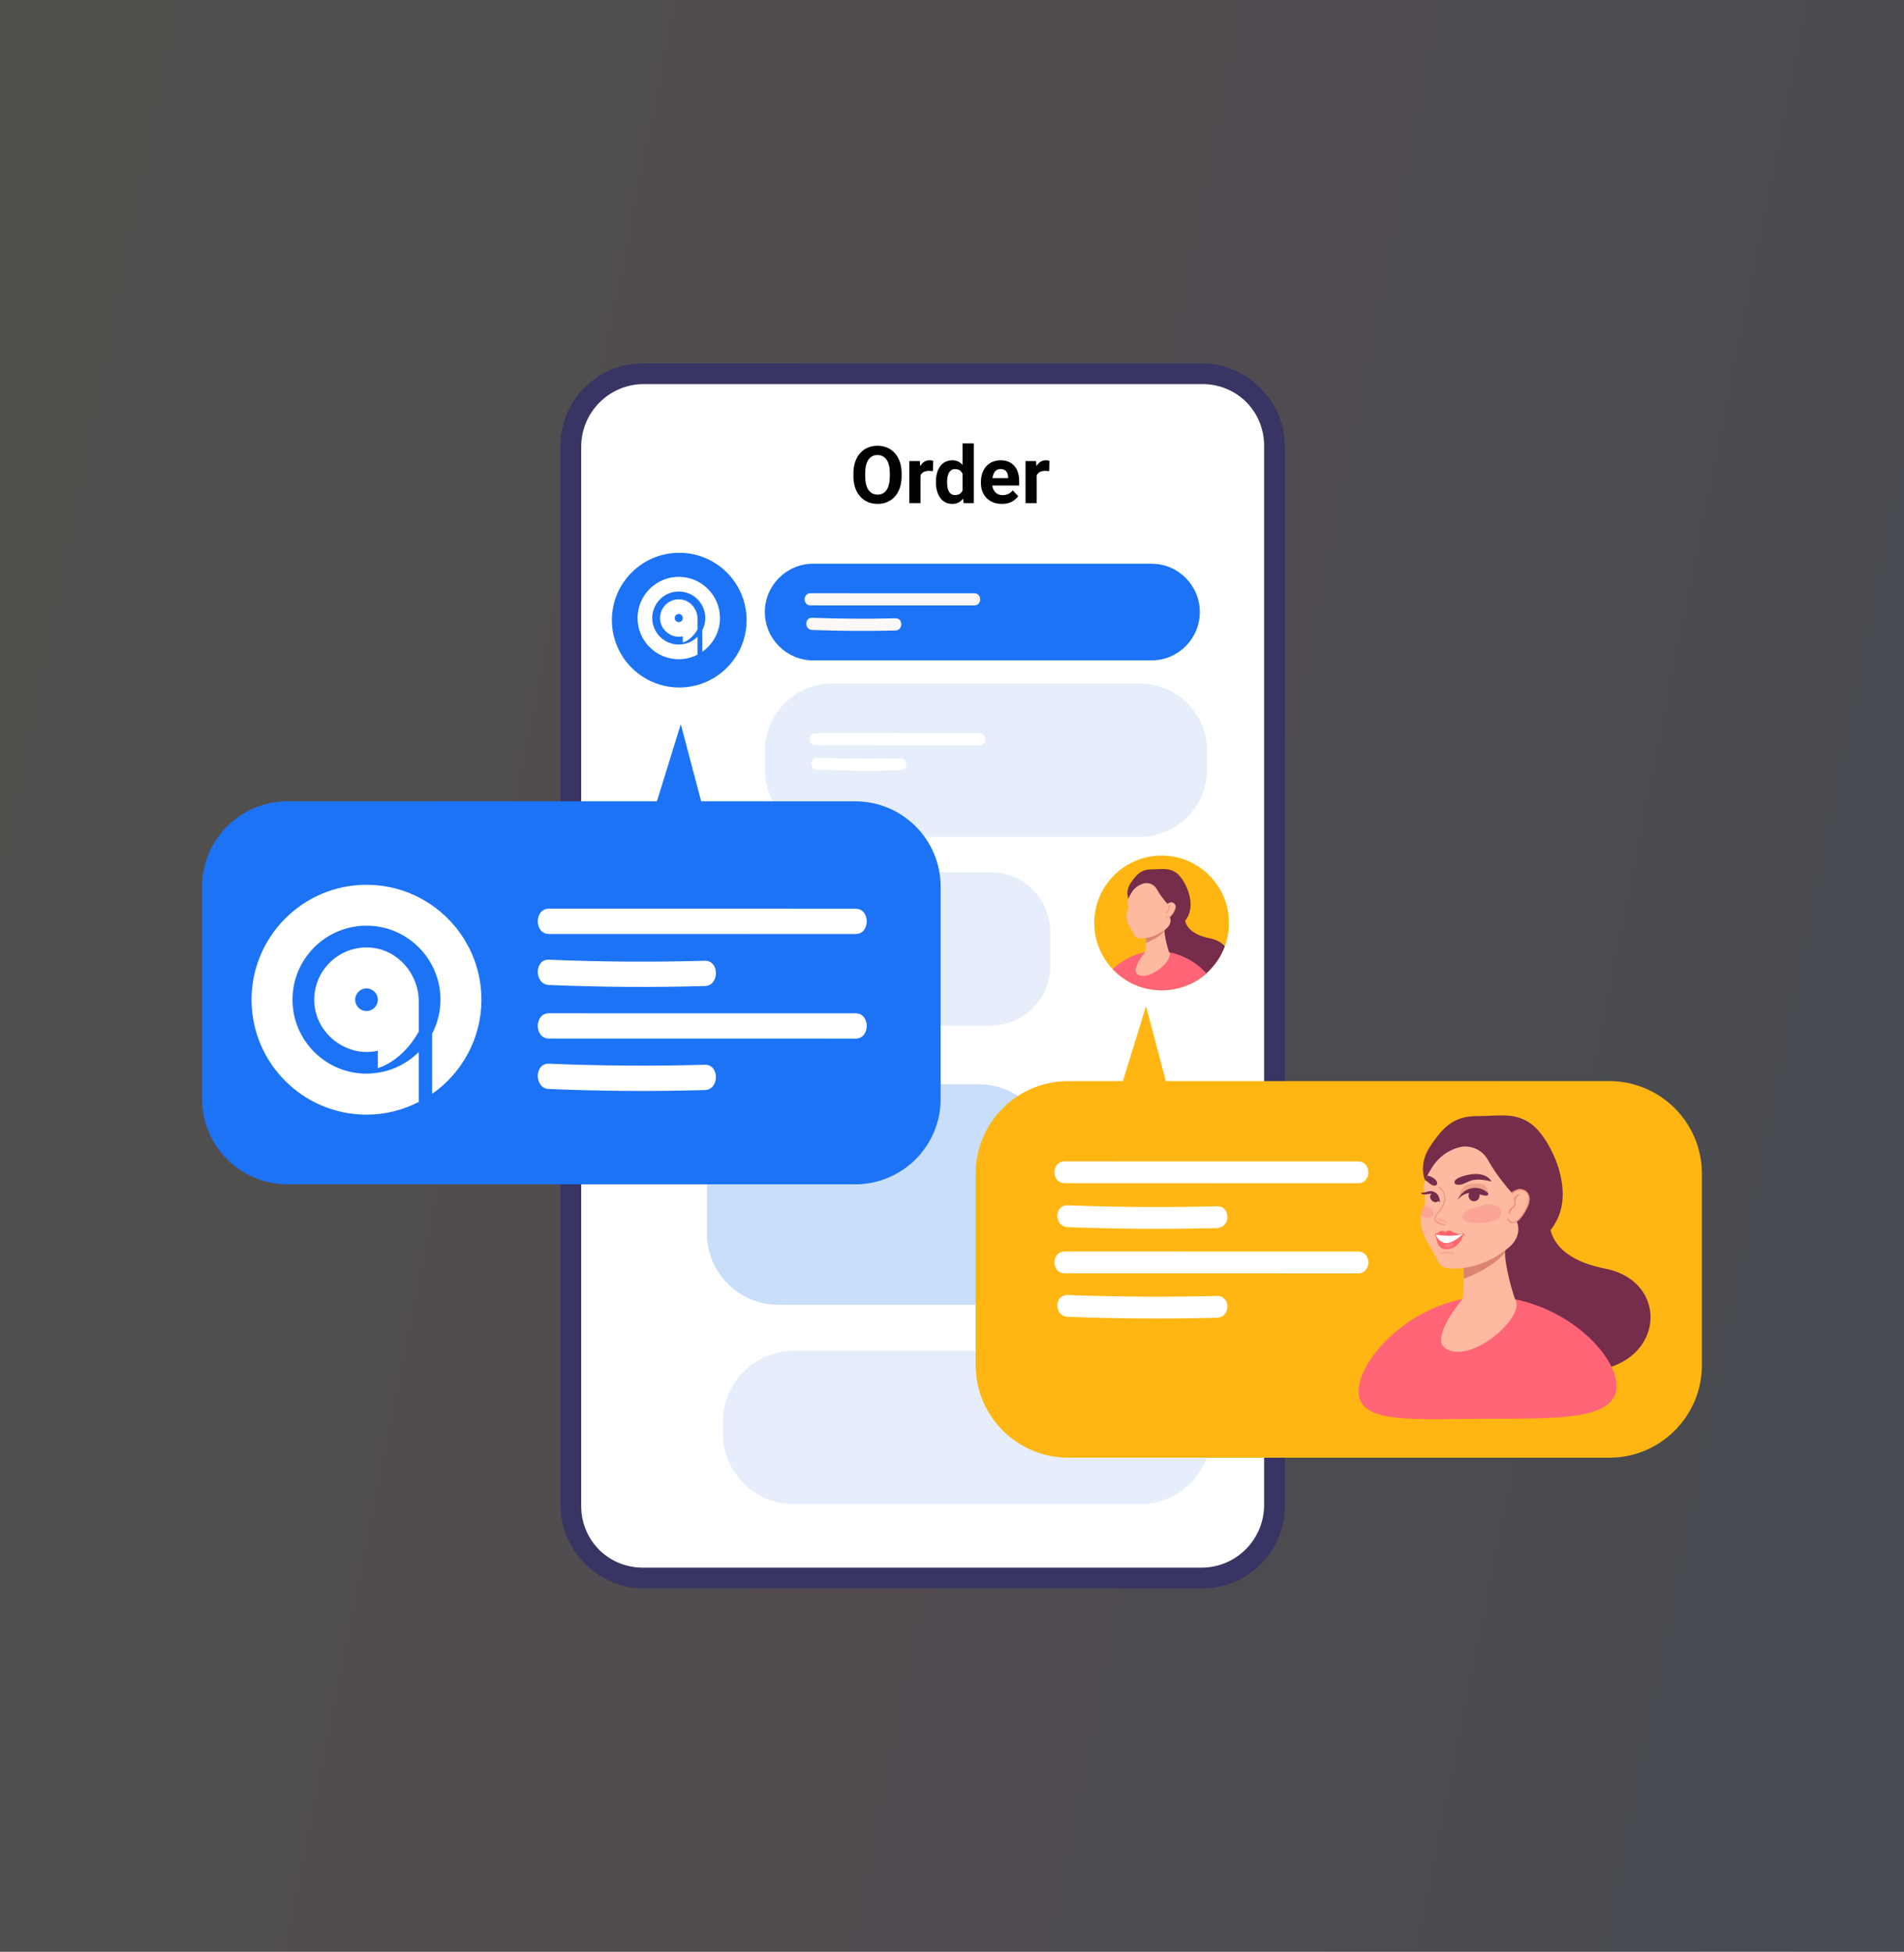 <svg width="439" height="450" viewBox="0 0 439 450" fill="none" xmlns="http://www.w3.org/2000/svg">
<rect x="0" y="0" width="439" height="450" fill="#333333" stroke="none"/>
<rect width="439" height="450" fill="url(#paint0_linear_1485_4142)" fill-opacity="0.15"/>
<path d="M277.277 363.952H148.433C139.214 363.952 131.739 356.477 131.739 347.258V102.986C131.739 93.766 139.214 86.292 148.433 86.292H277.277C286.496 86.292 293.971 93.766 293.971 102.986V347.26C293.971 356.48 286.496 363.952 277.277 363.952Z" fill="white"/>
<path d="M207.883 109.171V109.79C207.883 110.781 207.748 111.672 207.48 112.46C207.211 113.249 206.831 113.921 206.341 114.477C205.852 115.026 205.266 115.447 204.585 115.74C203.91 116.033 203.16 116.179 202.336 116.179C201.517 116.179 200.767 116.033 200.086 115.74C199.411 115.447 198.826 115.026 198.33 114.477C197.834 113.921 197.449 113.249 197.174 112.46C196.905 111.672 196.771 110.781 196.771 109.79V109.171C196.771 108.174 196.905 107.284 197.174 106.501C197.443 105.712 197.822 105.04 198.312 104.485C198.808 103.929 199.393 103.505 200.068 103.212C200.75 102.919 201.499 102.773 202.318 102.773C203.142 102.773 203.892 102.919 204.567 103.212C205.248 103.505 205.834 103.929 206.324 104.485C206.819 105.04 207.202 105.712 207.471 106.501C207.745 107.284 207.883 108.174 207.883 109.171ZM205.168 109.79V109.153C205.168 108.46 205.105 107.851 204.979 107.325C204.854 106.8 204.669 106.358 204.424 105.999C204.179 105.641 203.88 105.372 203.528 105.193C203.175 105.007 202.772 104.915 202.318 104.915C201.864 104.915 201.46 105.007 201.108 105.193C200.761 105.372 200.466 105.641 200.221 105.999C199.982 106.358 199.8 106.8 199.674 107.325C199.549 107.851 199.486 108.46 199.486 109.153V109.79C199.486 110.477 199.549 111.086 199.674 111.618C199.8 112.144 199.985 112.589 200.23 112.953C200.475 113.312 200.773 113.583 201.126 113.769C201.478 113.954 201.882 114.046 202.336 114.046C202.79 114.046 203.193 113.954 203.545 113.769C203.898 113.583 204.194 113.312 204.433 112.953C204.672 112.589 204.854 112.144 204.979 111.618C205.105 111.086 205.168 110.477 205.168 109.79ZM212.238 108.419V116H209.657V106.304H212.086L212.238 108.419ZM215.159 106.241L215.115 108.634C214.989 108.616 214.837 108.601 214.658 108.589C214.484 108.571 214.326 108.562 214.183 108.562C213.818 108.562 213.502 108.61 213.233 108.705C212.97 108.795 212.749 108.929 212.57 109.109C212.396 109.288 212.265 109.506 212.175 109.763C212.092 110.02 212.044 110.312 212.032 110.641L211.512 110.48C211.512 109.852 211.575 109.276 211.7 108.75C211.826 108.219 212.008 107.756 212.247 107.361C212.492 106.967 212.791 106.662 213.143 106.447C213.496 106.232 213.899 106.125 214.353 106.125C214.496 106.125 214.643 106.136 214.792 106.16C214.941 106.178 215.064 106.205 215.159 106.241ZM221.925 113.885V102.235H224.524V116H222.185L221.925 113.885ZM215.796 111.268V111.08C215.796 110.339 215.879 109.667 216.047 109.064C216.214 108.455 216.459 107.932 216.781 107.496C217.104 107.06 217.501 106.722 217.973 106.483C218.445 106.244 218.983 106.125 219.586 106.125C220.154 106.125 220.65 106.244 221.074 106.483C221.504 106.722 221.869 107.062 222.167 107.505C222.472 107.941 222.717 108.457 222.902 109.055C223.087 109.646 223.222 110.295 223.305 111V111.412C223.222 112.087 223.087 112.714 222.902 113.294C222.717 113.873 222.472 114.381 222.167 114.817C221.869 115.247 221.504 115.582 221.074 115.821C220.644 116.06 220.142 116.179 219.568 116.179C218.965 116.179 218.427 116.057 217.955 115.812C217.489 115.567 217.095 115.223 216.773 114.781C216.456 114.339 216.214 113.819 216.047 113.222C215.879 112.625 215.796 111.973 215.796 111.268ZM218.377 111.08V111.268C218.377 111.669 218.406 112.042 218.466 112.389C218.532 112.735 218.636 113.043 218.78 113.312C218.929 113.574 219.12 113.781 219.353 113.93C219.592 114.073 219.882 114.145 220.223 114.145C220.665 114.145 221.029 114.046 221.316 113.849C221.603 113.646 221.821 113.368 221.97 113.016C222.125 112.663 222.215 112.257 222.239 111.797V110.623C222.221 110.247 222.167 109.909 222.078 109.611C221.994 109.306 221.869 109.046 221.701 108.831C221.54 108.616 221.337 108.449 221.092 108.329C220.853 108.21 220.569 108.15 220.241 108.15C219.906 108.15 219.619 108.227 219.38 108.383C219.141 108.532 218.947 108.738 218.798 109.001C218.654 109.264 218.547 109.575 218.475 109.933C218.409 110.286 218.377 110.668 218.377 111.08ZM231.003 116.179C230.25 116.179 229.575 116.06 228.978 115.821C228.381 115.576 227.873 115.238 227.455 114.808C227.042 114.378 226.726 113.879 226.505 113.312C226.284 112.738 226.173 112.129 226.173 111.483V111.125C226.173 110.39 226.278 109.718 226.487 109.109C226.696 108.499 226.994 107.971 227.383 107.523C227.777 107.074 228.255 106.731 228.817 106.492C229.378 106.247 230.011 106.125 230.716 106.125C231.403 106.125 232.013 106.238 232.545 106.465C233.076 106.692 233.521 107.015 233.88 107.433C234.244 107.851 234.519 108.353 234.704 108.938C234.889 109.518 234.982 110.163 234.982 110.874V111.949H227.275V110.229H232.446V110.032C232.446 109.673 232.38 109.354 232.249 109.073C232.123 108.786 231.932 108.559 231.675 108.392C231.418 108.224 231.09 108.141 230.69 108.141C230.349 108.141 230.056 108.216 229.811 108.365C229.566 108.514 229.366 108.723 229.211 108.992C229.062 109.261 228.948 109.578 228.87 109.942C228.799 110.301 228.763 110.695 228.763 111.125V111.483C228.763 111.872 228.817 112.23 228.924 112.559C229.038 112.887 229.196 113.171 229.399 113.41C229.608 113.649 229.859 113.834 230.152 113.966C230.451 114.097 230.788 114.163 231.165 114.163C231.631 114.163 232.064 114.073 232.464 113.894C232.87 113.709 233.22 113.431 233.512 113.061L234.767 114.423C234.564 114.716 234.286 114.996 233.934 115.265C233.587 115.534 233.169 115.755 232.679 115.928C232.189 116.096 231.631 116.179 231.003 116.179ZM239.033 108.419V116H236.452V106.304H238.88L239.033 108.419ZM241.954 106.241L241.909 108.634C241.784 108.616 241.631 108.601 241.452 108.589C241.279 108.571 241.121 108.562 240.977 108.562C240.613 108.562 240.296 108.61 240.027 108.705C239.764 108.795 239.543 108.929 239.364 109.109C239.191 109.288 239.06 109.506 238.97 109.763C238.886 110.02 238.838 110.312 238.827 110.641L238.307 110.48C238.307 109.852 238.369 109.276 238.495 108.75C238.62 108.219 238.803 107.756 239.042 107.361C239.287 106.967 239.585 106.662 239.938 106.447C240.29 106.232 240.693 106.125 241.148 106.125C241.291 106.125 241.437 106.136 241.587 106.16C241.736 106.178 241.858 106.205 241.954 106.241Z" fill="black"/>
<path d="M277.277 366.218H148.433C137.981 366.218 129.476 357.713 129.476 347.26V102.986C129.476 92.533 137.981 84.028 148.433 84.028H277.277C287.729 84.028 296.234 92.533 296.234 102.986V347.26C296.237 357.713 287.732 366.218 277.277 366.218ZM148.435 88.558C140.479 88.558 134.007 95.03 134.007 102.986V347.26C134.007 355.216 140.479 361.688 148.435 361.688H277.279C285.235 361.688 291.707 355.216 291.707 347.26V102.986C291.707 95.03 285.235 88.558 277.279 88.558H148.435Z" fill="#383463"/>
<path d="M277.031 365.971H148.187C137.735 365.971 129.229 357.466 129.229 347.014V102.74C129.229 92.287 137.735 83.782 148.187 83.782H277.031C287.483 83.782 295.988 92.287 295.988 102.74V347.014C295.991 357.466 287.486 365.971 277.031 365.971ZM148.189 88.312C140.233 88.312 133.761 94.784 133.761 102.74V347.014C133.761 354.97 140.233 361.442 148.189 361.442H277.033C284.989 361.442 291.461 354.97 291.461 347.014V102.74C291.461 94.784 284.989 88.312 277.033 88.312H148.189Z" fill="#383463"/>
<path d="M118.542 188.421C120.45 189.126 122.36 189.83 124.267 190.538C124.244 190.363 124.221 190.189 124.2 190.012C122.879 191.022 121.45 191.808 119.882 192.368C119.536 192.492 119.684 193.048 120.036 192.922C121.65 192.345 123.127 191.55 124.491 190.507C124.691 190.354 124.667 190.072 124.421 189.982C122.513 189.277 120.603 188.572 118.696 187.865C118.349 187.737 118.198 188.293 118.542 188.421Z" fill="#F18E7B"/>
<path d="M187.494 152.262H265.496C271.649 152.262 276.639 147.275 276.639 141.119C276.639 134.966 271.651 129.976 265.496 129.976H187.494C181.341 129.976 176.351 134.964 176.351 141.119C176.351 147.275 181.338 152.262 187.494 152.262Z" fill="#1C73F6"/>
<g opacity="0.3">
<path d="M191.942 192.941H262.732C271.342 192.941 278.323 185.962 278.323 177.35V173.171C278.323 164.562 271.344 157.58 262.732 157.58H191.942C183.332 157.58 176.351 164.559 176.351 173.171V177.35C176.351 185.959 183.33 192.941 191.942 192.941Z" fill="#ABC7F2"/>
</g>
<g opacity="0.3">
<path d="M183.061 346.807H262.852C271.897 346.807 279.232 339.474 279.232 330.427V327.826C279.232 318.781 271.9 311.446 262.852 311.446H183.061C174.017 311.446 166.682 318.779 166.682 327.826V330.427C166.682 339.474 174.014 346.807 183.061 346.807Z" fill="#ABC7F2"/>
</g>
<g opacity="0.4">
<path d="M179.465 300.836H225.682C234.778 300.836 242.152 293.462 242.152 284.366V266.469C242.152 257.374 234.778 249.999 225.682 249.999H179.465C170.369 249.999 162.994 257.374 162.994 266.469V284.366C162.994 293.462 170.369 300.836 179.465 300.836Z" fill="#75ACF2"/>
</g>
<g opacity="0.3">
<path d="M176.727 236.455H228.411C235.998 236.455 242.148 230.304 242.148 222.718V214.832C242.148 207.246 235.998 201.095 228.411 201.095H176.727C169.141 201.095 162.99 207.246 162.99 214.832V222.718C162.993 230.304 169.141 236.455 176.727 236.455Z" fill="#ABC7F2"/>
</g>
<path d="M172.145 142.988C172.145 147.722 170.026 151.963 166.683 154.808C166.599 154.88 166.515 154.952 166.429 155.022C164.105 156.918 161.225 158.155 158.066 158.446C157.589 158.49 157.105 158.514 156.615 158.514C156.166 158.514 155.719 158.493 155.279 158.455H155.272C152.316 158.204 149.594 157.122 147.346 155.443C147.256 155.375 147.163 155.306 147.074 155.233C143.429 152.395 141.084 147.964 141.084 142.985C141.084 134.408 148.037 127.457 156.612 127.457C165.187 127.457 172.145 134.41 172.145 142.988Z" fill="#1C73F6"/>
<path d="M157.437 146.716V148.155C159.699 147.407 160.822 145.121 160.822 145.121V142.665C160.822 140.365 159.095 138.346 156.802 138.19C154.14 138.01 151.94 140.257 152.202 142.934C152.355 144.507 153.43 145.879 154.89 146.488C155.792 146.87 156.651 146.891 157.437 146.716ZM155.564 142.5C155.564 141.984 155.984 141.565 156.5 141.565C157.015 141.565 157.435 141.984 157.435 142.5C157.435 143.016 157.015 143.435 156.5 143.435C155.984 143.435 155.564 143.018 155.564 142.5Z" fill="white"/>
<path d="M156.5 133C151.262 133 147 137.262 147 142.5C147 147.738 151.262 152 156.5 152C158.057 152 159.522 151.616 160.819 150.95V150.081V148.299V146.822C160.119 147.522 159.246 148.052 158.275 148.347C158.004 148.431 157.721 148.489 157.435 148.532C157.128 148.58 156.819 148.611 156.5 148.611C153.128 148.611 150.384 145.867 150.384 142.495C150.384 139.123 153.128 136.379 156.5 136.379C159.872 136.379 162.616 139.123 162.616 142.495C162.616 143.51 162.364 144.467 161.925 145.309V150.283C164.386 148.563 166 145.716 166 142.493C166.002 137.262 161.74 133 156.5 133Z" fill="white"/>
<path d="M283.364 212.801C283.364 214.689 283.027 216.497 282.408 218.17C281.517 220.594 280.035 222.736 278.137 224.416C278.062 224.486 277.981 224.553 277.902 224.623C277.818 224.695 277.734 224.767 277.648 224.837C276.652 225.649 275.554 226.34 274.377 226.884C272.805 227.622 271.09 228.096 269.285 228.261C268.808 228.306 268.324 228.329 267.833 228.329C267.384 228.329 266.938 228.308 266.498 228.271H266.491C263.534 228.019 260.812 226.938 258.565 225.258C258.475 225.191 258.381 225.121 258.293 225.049C257.663 224.555 257.069 224.018 256.523 223.434C253.906 220.659 252.303 216.916 252.303 212.801C252.303 204.223 259.256 197.272 267.831 197.272C276.406 197.272 283.364 204.223 283.364 212.801Z" fill="#FFB612"/>
<path d="M282.407 218.17C281.516 220.594 280.034 222.736 278.136 224.416C278.062 224.486 277.98 224.553 277.901 224.623C277.817 224.695 277.734 224.767 277.648 224.837C276.652 225.649 275.554 226.34 274.377 226.884C271.132 226.326 269.189 224.439 268.084 222.783C267.668 222.16 267.365 221.569 267.158 221.092C266.874 220.436 266.763 219.998 266.763 219.998V213.182L268.94 212.319L269.868 211.952L270.578 211.672L272.127 211.058L273.202 210.633C273.202 210.633 273.002 211.365 273.246 212.324C273.246 212.324 273.244 212.324 273.246 212.326C273.595 213.701 274.863 215.534 278.948 216.337C280.472 216.635 281.626 217.305 282.407 218.17Z" fill="#752D4B"/>
<path d="M278.135 224.414C278.06 224.484 277.979 224.551 277.9 224.621C277.816 224.693 277.732 224.765 277.646 224.835C276.65 225.647 275.552 226.338 274.375 226.882C272.803 227.62 271.088 228.094 269.283 228.26C268.806 228.304 268.322 228.327 267.831 228.327C267.382 228.327 266.936 228.306 266.496 228.269H266.489C263.532 228.018 260.81 226.936 258.563 225.256C258.472 225.189 258.379 225.119 258.291 225.047C257.66 224.554 257.067 224.016 256.521 223.432C258.442 221.639 261.073 220.094 264.067 219.496C264.909 219.331 265.782 219.238 266.675 219.238C266.703 219.238 266.733 219.238 266.761 219.24C267.715 219.243 268.645 219.345 269.539 219.524C269.541 219.524 269.543 219.527 269.543 219.527C269.816 219.58 270.083 219.643 270.351 219.71C270.546 219.759 270.737 219.813 270.932 219.873C273.954 220.783 276.499 222.544 278.135 224.414Z" fill="#FF6576"/>
<path d="M260.543 207.897C260.543 207.897 259.11 206.01 260.692 203.605C262.274 201.199 263.453 200.436 265.684 200.436C267.915 200.436 269.588 199.983 271.344 201.341C273.098 202.7 275.683 207.706 273.929 211.23C272.175 214.753 269.237 213.764 267.987 214.634C266.736 215.506 260.543 207.897 260.543 207.897Z" fill="#752D4B"/>
<path d="M269.71 219.978C269.71 219.978 267.167 222.088 263.885 220.734C263.885 220.734 264.215 219.045 264.217 217.388C264.217 216.665 264.157 215.948 263.978 215.378C263.95 215.29 263.92 215.206 263.887 215.127C263.145 213.343 269.231 211.654 269.277 211.642C269.261 211.668 268.749 212.464 268.57 213.745C268.533 214.011 268.509 214.294 268.507 214.599C268.505 214.929 268.528 215.281 268.586 215.651C268.956 218.037 269.71 219.978 269.71 219.978Z" fill="#FDBAA0"/>
<path d="M268.564 213.745C268.527 214.01 268.504 214.294 268.502 214.599C267.287 216.283 264.263 217.37 264.214 217.388C264.214 216.665 264.154 215.948 263.975 215.378C265.342 214.727 267.787 213.634 268.564 213.745Z" fill="#DB8470"/>
<path d="M268.697 214.297C265.799 216.563 262.949 216.437 262.256 216.233C261.562 216.028 261.541 215.404 260.529 213.788C259.831 212.673 259.657 211.622 259.748 210.831C259.787 210.475 259.883 210.17 260.008 209.937C260.048 209.865 260.08 209.798 260.106 209.735C260.348 209.158 260.064 208.977 260.011 207.976C259.999 207.744 260.076 207.441 260.206 207.113C260.264 206.967 260.332 206.816 260.406 206.66C260.962 205.517 261.911 204.254 261.911 204.254C266.673 200.895 270.3 204.752 270.649 206.581C270.996 208.407 271.596 212.031 268.697 214.297Z" fill="#FDBAA0"/>
<path d="M264.197 203.604C264.197 203.604 265.877 203.435 266.761 205.075C267.645 206.715 269.497 208.895 269.943 209.092C270.39 209.29 269.711 211.398 269.711 211.398C269.711 211.398 270.348 212.586 269.192 213.861C269.192 213.861 271.239 213.159 271.946 211.777C272.654 210.393 271.381 205.386 270.106 203.772C268.834 202.16 265.912 201.706 265.151 202.018C264.393 202.332 264.197 203.604 264.197 203.604Z" fill="#752D4B"/>
<path d="M264.197 203.605C264.197 203.605 262.391 203.719 261.079 205.512C260.954 205.685 260.826 205.843 260.744 206.02C260.093 207.422 260.886 201.344 265.153 202.023C269.419 202.7 264.197 203.605 264.197 203.605Z" fill="#752D4B"/>
<path d="M268.497 209.165C268.497 209.165 269.595 207.483 270.621 208.243C271.647 209.006 270.595 210.416 270.2 210.956C269.776 211.535 269.53 211.54 268.783 211.351C268.036 211.165 268.497 209.165 268.497 209.165Z" fill="#FDBAA0"/>
<path d="M268.726 211.217C269.568 212.454 270.752 210.314 270.957 209.669C271.113 209.176 271.136 208.567 270.675 208.229C270.175 207.862 269.568 208.06 269.163 208.462C269.105 208.52 269.196 208.613 269.254 208.553C269.675 208.132 270.457 207.955 270.817 208.569C271.045 208.958 270.903 209.474 270.745 209.858C270.522 210.398 269.545 212.187 268.838 211.149C268.791 211.082 268.679 211.147 268.726 211.217Z" fill="#F18E7B"/>
<path d="M269.911 208.578C269.73 208.657 269.546 208.764 269.458 208.953C269.358 209.16 269.453 209.241 269.462 209.448C269.488 209.965 269.099 209.888 268.943 210.235C268.881 210.372 268.897 210.467 268.955 210.597C268.99 210.674 269.102 210.607 269.067 210.532C268.992 210.369 269.218 210.121 269.33 210.03C269.362 210.004 269.397 209.983 269.425 209.955C269.499 209.886 269.565 209.813 269.599 209.716C269.63 209.627 269.625 209.56 269.606 209.471C269.553 209.237 269.506 209.371 269.658 209.043C269.776 208.783 269.758 208.783 269.976 208.69C270.053 208.657 269.988 208.546 269.911 208.578Z" fill="#F18E7B"/>
<path d="M264.07 219.501C264.07 219.501 260.667 223.514 262.265 224.619C264.707 226.31 269.907 221.999 269.709 219.978C269.509 217.956 264.07 219.501 264.07 219.501Z" fill="#FDBAA0"/>
<path d="M257 255.424L264.24 232L270.509 255.719L257 255.424Z" fill="#FFB612"/>
<path d="M66.293 184.755H197.187C208.065 184.755 216.882 193.571 216.882 204.449V253.368C216.882 264.246 208.065 273.062 197.187 273.062H66.293C55.415 273.062 46.599 264.246 46.599 253.368V204.449C46.599 193.571 55.415 184.755 66.293 184.755Z" fill="#1C73F6"/>
<path d="M87.116 242.261V246.276C93.425 244.188 96.556 237.812 96.556 237.812V230.962C96.556 224.546 91.739 218.913 85.343 218.478C77.917 217.976 71.782 224.245 72.511 231.711C72.939 236.1 75.936 239.927 80.011 241.626C82.526 242.69 84.921 242.75 87.116 242.261ZM81.891 230.5C81.891 229.062 83.062 227.891 84.5 227.891C85.938 227.891 87.109 229.062 87.109 230.5C87.109 231.938 85.938 233.109 84.5 233.109C83.062 233.109 81.891 231.945 81.891 230.5Z" fill="white"/>
<path d="M84.5 204C69.888 204 58 215.889 58 230.5C58 245.111 69.888 257 84.5 257C88.842 257 92.93 255.93 96.549 254.07V251.648V246.677V242.556C94.596 244.509 92.16 245.988 89.451 246.811C88.695 247.045 87.905 247.206 87.109 247.326C86.253 247.46 85.39 247.547 84.5 247.547C75.094 247.547 67.44 239.893 67.44 230.487C67.44 221.08 75.094 213.427 84.5 213.427C93.906 213.427 101.56 221.08 101.56 230.487C101.56 233.317 100.858 235.986 99.633 238.334V252.21C106.497 247.413 111 239.472 111 230.48C111.007 215.889 99.118 204 84.5 204Z" fill="white"/>
<path d="M126.545 215.341C134.536 215.343 142.527 215.343 150.518 215.346C163.198 215.348 175.877 215.35 188.558 215.353C191.47 215.353 194.383 215.353 197.296 215.355C200.685 215.355 200.69 209.523 197.296 209.523C189.305 209.521 181.314 209.521 173.323 209.518C160.642 209.516 147.963 209.514 135.282 209.511C132.37 209.511 129.457 209.511 126.545 209.509C123.155 209.509 123.148 215.341 126.545 215.341Z" fill="white"/>
<path d="M126.545 239.454C134.536 239.456 142.527 239.456 150.518 239.458C163.198 239.461 175.877 239.463 188.558 239.465C191.47 239.465 194.383 239.465 197.296 239.468C200.685 239.468 200.69 233.636 197.296 233.636C189.305 233.633 181.314 233.633 173.323 233.631C160.642 233.629 147.963 233.626 135.282 233.624C132.37 233.624 129.457 233.624 126.545 233.622C123.155 233.619 123.148 239.451 126.545 239.454Z" fill="white"/>
<path d="M126.54 227.103C138.53 227.603 150.532 227.685 162.526 227.35C165.909 227.254 165.923 221.422 162.526 221.518C150.532 221.853 138.53 221.771 126.54 221.271C123.151 221.129 123.156 226.961 126.54 227.103Z" fill="white"/>
<path d="M186.882 139.584C191.146 139.584 195.41 139.586 199.674 139.586C206.442 139.589 213.207 139.589 219.974 139.591C221.528 139.591 223.082 139.591 224.636 139.591C226.443 139.591 226.448 136.781 224.636 136.781C220.372 136.781 216.108 136.778 211.843 136.778C205.076 136.776 198.311 136.776 191.544 136.774C189.99 136.774 188.436 136.774 186.882 136.774C185.074 136.774 185.07 139.584 186.882 139.584Z" fill="#FBF8F6"/>
<path d="M187.258 145.251C193.655 145.49 200.06 145.53 206.462 145.37C208.267 145.323 208.274 142.513 206.462 142.559C200.062 142.72 193.658 142.68 187.258 142.441C185.448 142.373 185.45 145.183 187.258 145.251Z" fill="#FBF8F6"/>
<path d="M126.54 251.083C138.53 251.583 150.532 251.665 162.526 251.33C165.909 251.234 165.923 245.402 162.526 245.497C150.532 245.832 138.53 245.751 126.54 245.251C123.151 245.109 123.156 250.941 126.54 251.083Z" fill="white"/>
<path d="M149.723 190.393L156.965 166.967L163.234 190.686L149.723 190.393Z" fill="#1C73F6"/>
<path d="M188.042 171.834C192.306 171.834 196.57 171.836 200.835 171.836C207.602 171.839 214.367 171.839 221.134 171.841C222.688 171.841 224.242 171.841 225.796 171.841C227.604 171.841 227.608 169.031 225.796 169.031C221.532 169.031 217.268 169.028 213.004 169.028C206.236 169.026 199.471 169.026 192.704 169.024C191.15 169.024 189.596 169.024 188.042 169.024C186.234 169.024 186.23 171.834 188.042 171.834Z" fill="white"/>
<path d="M188.418 177.501C194.815 177.74 201.22 177.78 207.622 177.619C209.427 177.573 209.434 174.763 207.622 174.809C201.222 174.97 194.818 174.93 188.418 174.69C186.608 174.623 186.611 177.433 188.418 177.501Z" fill="white"/>
<path d="M371.029 336.101H246.323C234.519 336.101 224.951 326.533 224.951 314.729V270.636C224.951 258.832 234.519 249.264 246.323 249.264H371.029C382.833 249.264 392.401 258.832 392.401 270.636V314.729C392.401 326.533 382.833 336.101 371.029 336.101Z" fill="#FFB612"/>
<path d="M357.408 279.888C357.408 279.888 354.775 289.505 370.124 292.513C385.473 295.521 383.856 315.495 365.546 316.19C347.235 316.886 343.164 300.608 343.164 300.608V285.529L357.408 279.888Z" fill="#752D4B"/>
<path d="M372.72 319.572C372.72 327.354 359.404 327.114 342.978 327.114C326.551 327.114 313.235 328.566 313.235 320.787C313.235 313.005 326.551 298.94 342.978 298.94C345.797 298.94 348.524 299.319 351.108 299.985C351.541 300.094 351.969 300.215 352.392 300.345C360.993 302.921 367.844 308.641 370.933 313.961C371.045 314.152 371.15 314.341 371.25 314.529C372.203 316.313 372.72 318.039 372.72 319.572Z" fill="#FF6576"/>
<path d="M329.401 273.839C329.401 273.839 326.23 269.665 329.729 264.343C333.228 259.02 335.84 257.331 340.777 257.331C345.713 257.331 349.417 256.329 353.297 259.334C357.18 262.34 362.898 273.42 359.015 281.216C355.132 289.011 348.633 286.82 345.867 288.748C343.103 290.677 329.401 273.839 329.401 273.839Z" fill="#752D4B"/>
<path d="M349.677 300.568C349.677 300.568 344.05 305.237 336.787 302.243C336.787 302.243 337.517 298.51 337.52 294.843C337.52 293.243 337.385 291.656 336.987 290.398C336.927 290.205 336.859 290.018 336.785 289.842C335.14 285.894 348.609 282.155 348.71 282.13C348.675 282.186 347.544 283.944 347.146 286.783C347.062 287.369 347.011 287.999 347.009 288.672C347.004 289.402 347.055 290.179 347.183 290.996C348.012 296.276 349.677 300.568 349.677 300.568Z" fill="#FDBAA0"/>
<path d="M347.148 286.78C347.065 287.366 347.013 287.997 347.011 288.669C344.327 292.396 337.634 294.801 337.522 294.841C337.522 293.24 337.387 291.654 336.989 290.395C340.016 288.953 345.432 286.531 347.148 286.78Z" fill="#DB8470"/>
<path d="M347.439 288.002C341.023 293.017 334.716 292.736 333.183 292.282C331.65 291.828 331.604 290.449 329.363 286.871C327.821 284.405 327.432 282.079 327.633 280.327C327.723 279.538 327.933 278.866 328.209 278.35C328.296 278.187 328.368 278.04 328.423 277.903C328.959 276.623 328.33 276.223 328.212 274.009C328.184 273.492 328.356 272.827 328.642 272.096C328.77 271.773 328.921 271.436 329.086 271.094C330.319 268.567 332.415 265.773 332.415 265.773C342.951 258.338 350.977 266.874 351.75 270.919C352.527 274.967 353.855 282.986 347.439 288.002Z" fill="#FDBAA0"/>
<path d="M343.868 272.408C343.868 272.408 342.67 269.642 337.543 271.108C334.495 271.978 334.993 273.404 336.74 273.143C338.487 272.88 338.974 271.194 343.868 272.408Z" fill="#752D4B"/>
<path d="M330.515 273.346C329.826 273.218 329.184 272.408 328.645 272.099C328.772 271.775 328.924 271.438 329.089 271.096C329.308 271.098 329.559 271.152 329.847 271.273C331.843 272.11 331.666 273.562 330.515 273.346Z" fill="#752D4B"/>
<path d="M331.987 277.005C332.033 277.805 330.833 275.453 330.047 275.293C329.328 275.146 328.441 275.611 327.797 275.286C327.632 275.202 327.699 274.951 327.885 274.958C328.209 274.969 328.655 274.934 329.137 274.746C330.084 274.376 331.859 274.813 331.987 277.005Z" fill="#752D4B"/>
<path d="M331.574 276.975C331.313 277.168 330.971 277.249 330.664 277.145C330.357 277.04 330.108 276.805 329.925 276.537C329.704 276.216 329.641 275.774 329.892 275.477C330.048 275.293 330.199 275.116 330.199 275.116L330.909 275.663L331.265 275.842L331.509 276.247L331.658 276.477C331.66 276.477 331.73 276.858 331.574 276.975Z" fill="#752D4B"/>
<path d="M336.347 276.154C336.347 276.154 336.8 274.095 337.763 273.43C338.727 272.764 341.809 272.75 342.386 273.367C342.963 273.983 343.158 275.056 343.158 275.056C343.158 275.056 339.348 272.704 336.347 276.154Z" fill="#EF9F8A"/>
<path d="M341.142 275.686C341.142 276.391 340.57 276.963 339.865 276.963C339.16 276.963 338.588 276.391 338.588 275.686C338.588 275.454 338.648 275.237 338.758 275.049C338.862 274.867 339.009 274.714 339.188 274.602C339.67 274.597 340.144 274.609 340.589 274.632C340.844 274.807 341.031 275.072 341.107 275.384C341.128 275.479 341.142 275.581 341.142 275.686Z" fill="#752D4B"/>
<path d="M343.162 275.349C343.055 275.905 342.059 275.607 341.506 275.484C341.371 275.453 341.238 275.419 341.105 275.381C340.691 275.263 340.284 275.123 339.861 275.056C339.496 274.995 339.121 274.995 338.756 275.049C337.665 275.204 336.634 275.835 336.041 276.768C336.071 276.703 336.995 274.2 339.668 273.911C341.61 273.704 343.239 274.946 343.162 275.349Z" fill="#752D4B"/>
<g opacity="0.2">
<path d="M345.353 278.275C344.507 277.689 343.309 277.517 342.246 277.822C341.662 277.989 341.078 278.159 340.494 278.326C339.347 278.657 338.128 279.027 337.474 279.848C337.286 280.083 337.172 280.355 337.186 280.632C337.216 281.32 337.928 281.586 338.602 281.744C340.419 282.169 342.425 282.09 344.176 281.527C344.456 281.437 344.732 281.332 344.998 281.209C346.365 280.576 346.542 279.096 345.353 278.275Z" fill="#ED4C62"/>
</g>
<g opacity="0.2">
<path d="M330.553 279.839C330.541 280.299 330.262 280.476 329.999 280.583C329.287 280.867 328.503 280.816 327.817 280.437C327.756 280.404 327.696 280.367 327.638 280.327C327.728 279.539 327.938 278.866 328.215 278.35C328.301 278.187 328.373 278.041 328.429 277.903C328.478 277.917 328.526 277.936 328.573 277.959C328.801 278.071 329.031 278.185 329.259 278.296C329.708 278.517 330.185 278.764 330.441 279.313C330.513 279.474 330.557 279.655 330.553 279.839Z" fill="#ED4C62"/>
</g>
<path d="M331.687 273.848C332.657 274.336 333.085 275.418 332.999 276.47C332.892 277.756 332.052 278.845 331.282 279.82C330.92 280.276 330.424 280.911 330.81 281.499C331.243 282.158 332.455 282.402 333.155 282.546C333.306 282.576 333.371 282.346 333.22 282.313C332.634 282.192 331.894 282.034 331.399 281.683C330.38 280.96 331.359 280.127 331.831 279.51C332.357 278.819 332.846 278.08 333.092 277.237C333.483 275.909 333.12 274.302 331.808 273.641C331.671 273.571 331.548 273.778 331.687 273.848Z" fill="#F18E7B"/>
<path d="M337.44 284.568C337.258 285.273 336.467 287.625 333.904 288.004C331.382 288.379 331.166 285.664 331.1 284.899C331.089 284.745 331.089 284.652 331.089 284.652C331.091 284.652 331.091 284.65 331.091 284.65C331.131 284.601 331.738 283.88 332.392 283.801C332.648 283.768 332.915 283.838 333.152 284.087C333.157 284.089 333.157 284.091 333.157 284.091C333.157 284.091 334.02 283.419 334.727 283.919C335.353 284.359 336.444 284.703 337.202 284.484C337.205 284.484 337.209 284.482 337.212 284.482C337.249 284.47 337.289 284.459 337.323 284.443C337.34 284.457 337.354 284.47 337.365 284.484C337.391 284.51 337.416 284.54 337.44 284.568Z" fill="#FF676D"/>
<path d="M334.869 286.606L334.793 286.597C334.441 286.736 334.085 286.878 333.708 286.915C333.567 286.929 333.418 286.929 333.29 286.99C333.159 287.05 333.057 287.197 333.101 287.332C333.145 287.462 333.299 287.518 333.434 287.539C333.876 287.606 334.33 287.485 334.734 287.292C334.886 287.22 335.046 287.12 335.081 286.957C335.114 286.808 335.014 286.643 334.869 286.606Z" fill="#FF8091"/>
<g opacity="0.2">
<path d="M332.539 289.227C333.346 288.939 334.161 288.92 334.977 289.179C335.273 289.272 335.4 288.809 335.105 288.713C334.214 288.432 333.29 288.446 332.411 288.762C332.12 288.867 332.246 289.334 332.539 289.227Z" fill="#FF6576"/>
</g>
<g opacity="0.2">
<path d="M331.582 281.446C332.263 281.551 332.903 281.756 333.515 282.079C333.789 282.223 334.031 281.807 333.757 281.663C333.112 281.323 332.431 281.093 331.71 280.981C331.405 280.937 331.275 281.4 331.582 281.446Z" fill="#FF6576"/>
</g>
<path d="M337.488 264.343C337.488 264.343 341.203 263.968 343.162 267.597C345.119 271.229 349.218 276.049 350.204 276.489C351.193 276.926 349.688 281.588 349.688 281.588C349.688 281.588 351.1 284.217 348.538 287.041C348.538 287.041 353.07 285.489 354.633 282.428C356.199 279.366 353.382 268.286 350.565 264.717C347.747 261.149 341.285 260.146 339.603 260.835C337.919 261.526 337.488 264.343 337.488 264.343Z" fill="#752D4B"/>
<path d="M337.487 264.343C337.487 264.343 333.493 264.594 330.587 268.56C330.308 268.942 330.024 269.293 329.845 269.679C328.405 272.78 330.161 259.332 339.599 260.835C349.042 262.34 337.487 264.343 337.487 264.343Z" fill="#752D4B"/>
<path d="M337.322 284.438C337.284 284.452 337.247 284.468 337.212 284.482C337.21 284.482 337.205 284.485 337.203 284.485C334.76 285.406 331.092 284.647 331.092 284.647C331.092 284.647 331.464 286.285 333.197 286.59C334.705 286.857 336.838 284.975 337.364 284.487C337.352 284.473 337.338 284.459 337.322 284.445V284.438Z" fill="white"/>
<path d="M337.164 284.375C337.345 284.521 337.496 284.705 337.615 284.907C337.652 284.97 337.752 284.912 337.713 284.849C337.589 284.64 337.433 284.447 337.243 284.296C337.187 284.249 337.105 284.331 337.164 284.375Z" fill="#F13A56"/>
<path d="M331.015 284.382C331.089 284.554 331.033 284.747 330.889 284.861C330.831 284.908 330.912 284.987 330.971 284.943C331.157 284.791 331.208 284.54 331.115 284.324C331.085 284.256 330.987 284.314 331.015 284.382Z" fill="#F13A56"/>
<path d="M346.999 276.642C346.999 276.642 349.426 272.918 351.699 274.604C353.971 276.291 351.643 279.411 350.766 280.606C349.828 281.886 349.284 281.897 347.632 281.483C345.98 281.072 346.999 276.642 346.999 276.642Z" fill="#FDBAA0"/>
<path d="M347.509 281.181C349.374 283.919 351.994 279.183 352.445 277.756C352.79 276.665 352.841 275.318 351.822 274.572C350.714 273.76 349.37 274.193 348.477 275.088C348.346 275.218 348.549 275.421 348.679 275.291C349.612 274.36 351.338 273.967 352.136 275.328C352.641 276.186 352.327 277.331 351.978 278.18C351.484 279.376 349.321 283.33 347.755 281.037C347.653 280.885 347.406 281.03 347.509 281.181Z" fill="#F18E7B"/>
<path d="M350.131 275.346C349.727 275.521 349.324 275.758 349.129 276.172C348.91 276.633 349.117 276.812 349.14 277.27C349.196 278.413 348.338 278.245 347.991 279.013C347.854 279.315 347.889 279.529 348.019 279.813C348.096 279.981 348.342 279.834 348.266 279.669C348.1 279.311 348.598 278.757 348.847 278.559C348.917 278.503 348.996 278.454 349.061 278.394C349.224 278.24 349.371 278.082 349.447 277.866C349.517 277.671 349.506 277.524 349.461 277.326C349.345 276.805 349.24 277.105 349.573 276.379C349.838 275.802 349.794 275.805 350.28 275.595C350.445 275.521 350.299 275.272 350.131 275.346Z" fill="#F18E7B"/>
<path d="M337.206 299.513C337.206 299.513 329.675 308.39 333.209 310.837C338.616 314.58 350.117 305.04 349.68 300.567C349.24 296.095 337.206 299.513 337.206 299.513Z" fill="#FDBAA0"/>
<path d="M245.536 272.8C253.167 272.802 260.795 272.802 268.425 272.804C280.531 272.807 292.64 272.809 304.746 272.811C307.526 272.811 310.308 272.811 313.088 272.814C316.324 272.814 316.329 267.786 313.088 267.784C305.458 267.782 297.83 267.782 290.199 267.779C278.093 267.777 265.985 267.775 253.878 267.772C251.098 267.772 248.316 267.772 245.536 267.77C242.3 267.77 242.296 272.8 245.536 272.8Z" fill="white"/>
<path d="M245.536 293.587C253.167 293.589 260.795 293.589 268.425 293.592C280.531 293.594 292.64 293.596 304.746 293.599C307.526 293.599 310.308 293.599 313.088 293.601C316.324 293.601 316.329 288.574 313.088 288.572C305.458 288.569 297.83 288.569 290.199 288.567C278.093 288.565 265.985 288.562 253.878 288.56C251.098 288.56 248.316 288.56 245.536 288.558C242.3 288.558 242.296 293.587 245.536 293.587Z" fill="white"/>
<path d="M246.209 282.94C257.657 283.37 269.117 283.44 280.569 283.151C283.801 283.07 283.812 278.04 280.569 278.122C269.117 278.41 257.657 278.34 246.209 277.91C242.973 277.789 242.978 282.819 246.209 282.94Z" fill="white"/>
<path d="M246.209 303.614C257.657 304.045 269.117 304.114 280.569 303.826C283.801 303.744 283.812 298.715 280.569 298.796C269.117 299.085 257.657 299.015 246.209 298.585C242.973 298.464 242.978 303.493 246.209 303.614Z" fill="white"/>
<defs>
<linearGradient id="paint0_linear_1485_4142" x1="9.74" y1="149.658" x2="480.304" y2="244.014" gradientUnits="userSpaceOnUse">
<stop stop-color="#FFF7E6"/>
<stop offset="0.5" stop-color="#FBD3F7"/>
<stop offset="0.99" stop-color="#B1D5FF"/>
</linearGradient>
</defs>
</svg>
